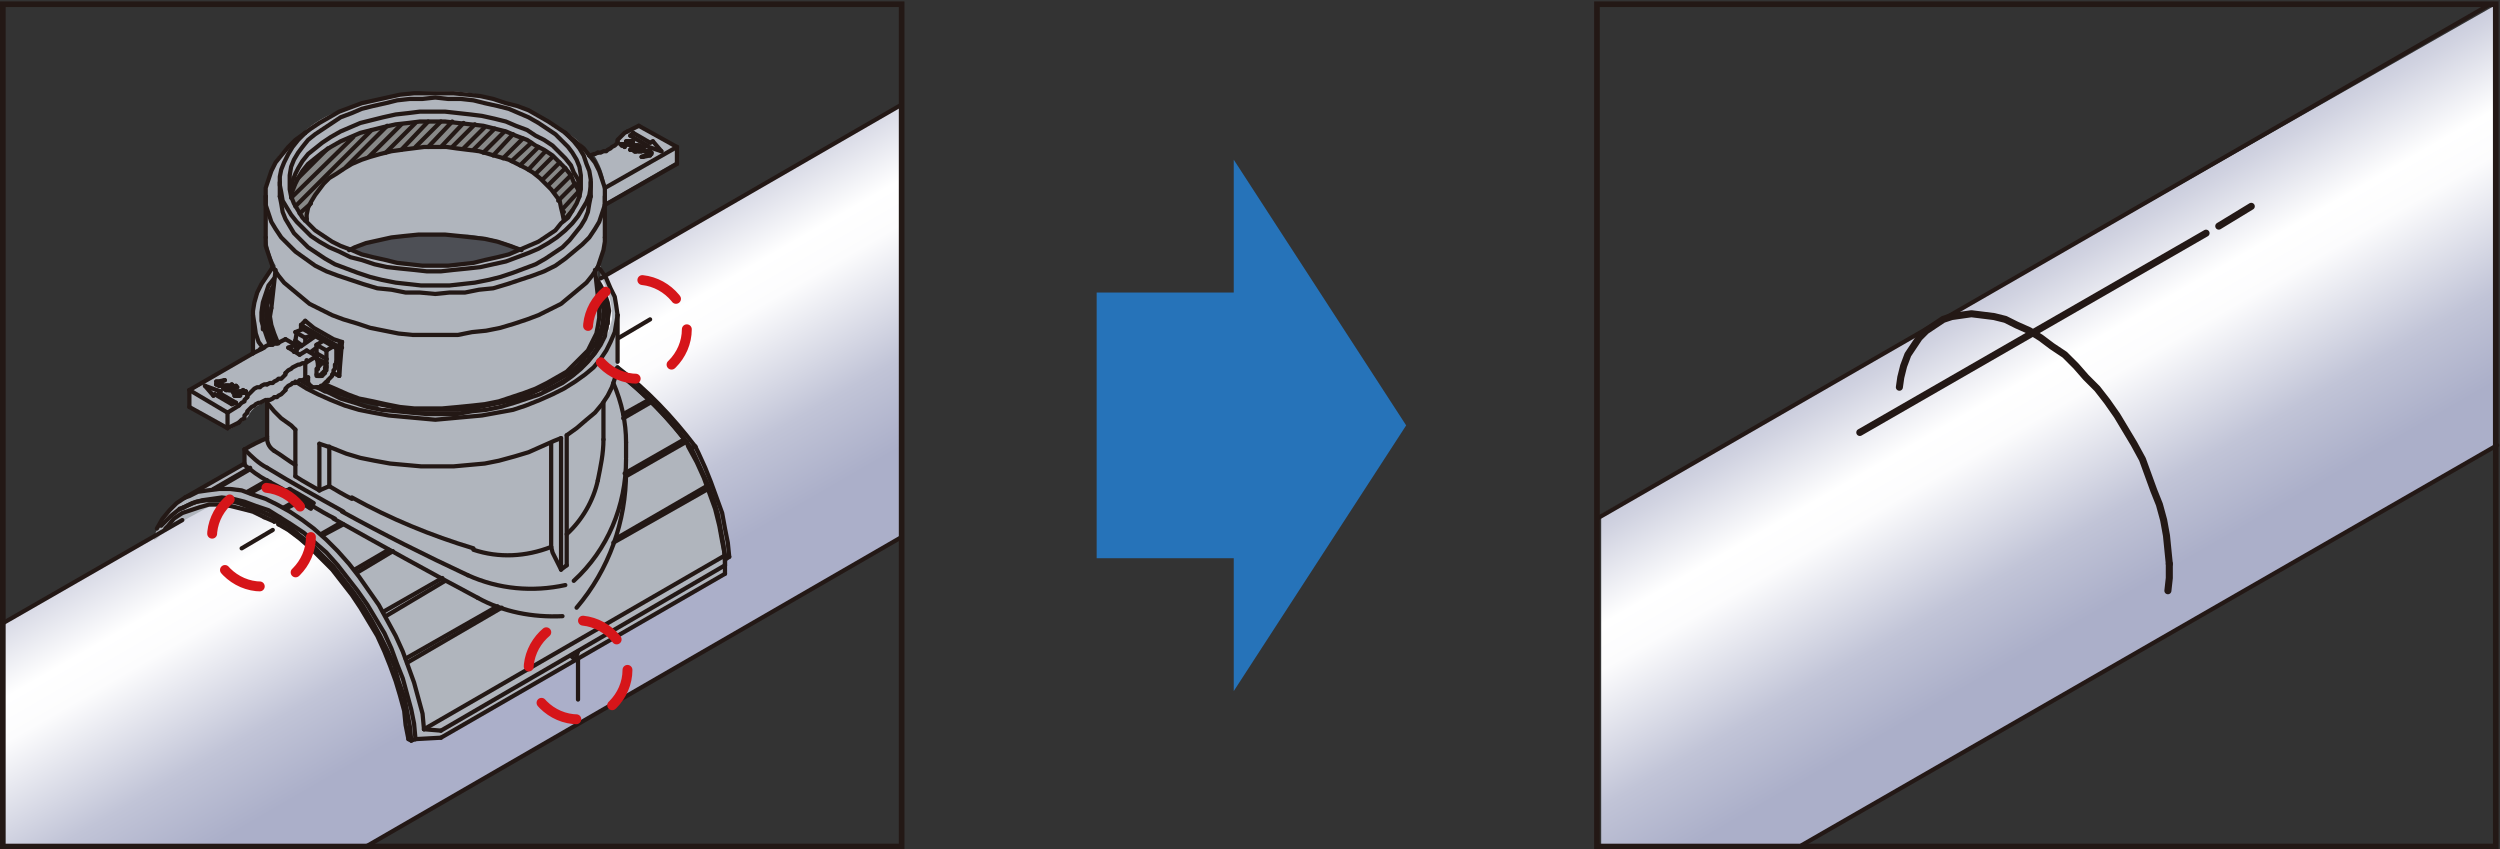 <?xml version="1.0" encoding="UTF-8"?>
<svg xmlns="http://www.w3.org/2000/svg" version="1.1" xmlns:xlink="http://www.w3.org/1999/xlink" viewBox="0 0 176.9 60.1">
  <rect x="0" y="0" width="176.9" height="60.1" fill="#333333" stroke="none"/>
  <defs>
    <style>
      .cls-1 {
        clip-path: url(#clippath-6);
      }

      .cls-2 {
        clip-path: url(#clippath-7);
      }

      .cls-3 {
        clip-path: url(#clippath-15);
      }

      .cls-4 {
        clip-path: url(#clippath-4);
      }

      .cls-5 {
        fill: #b0b5bd;
      }

      .cls-6 {
        clip-path: url(#clippath-9);
      }

      .cls-7 {
        clip-path: url(#clippath-10);
      }

      .cls-8, .cls-9 {
        stroke: #c8c8ca;
      }

      .cls-8, .cls-9, .cls-10, .cls-11, .cls-12, .cls-13, .cls-14, .cls-15, .cls-16, .cls-17, .cls-18, .cls-19 {
        fill: none;
      }

      .cls-8, .cls-9, .cls-12, .cls-13, .cls-14, .cls-15, .cls-16, .cls-17, .cls-18, .cls-19 {
        stroke-linecap: round;
        stroke-linejoin: round;
      }

      .cls-8, .cls-15 {
        stroke-width: 0px;
      }

      .cls-20 {
        fill: url(#_名称未設定グラデーション_2);
      }

      .cls-9 {
        stroke-width: 0px;
      }

      .cls-10 {
        stroke-width: .4px;
      }

      .cls-10, .cls-12, .cls-13, .cls-14, .cls-15, .cls-16, .cls-18, .cls-19 {
        stroke: #231815;
      }

      .cls-21 {
        clip-path: url(#clippath-11);
      }

      .cls-22 {
        fill: #888988;
      }

      .cls-12 {
        stroke-width: 0px;
      }

      .cls-23 {
        clip-path: url(#clippath-1);
      }

      .cls-24 {
        fill: url(#_名称未設定グラデーション);
      }

      .cls-25 {
        clip-path: url(#clippath-5);
      }

      .cls-26 {
        clip-path: url(#clippath-8);
      }

      .cls-13 {
        stroke-width: .1px;
      }

      .cls-27 {
        fill: url(#_名称未設定グラデーション_3);
      }

      .cls-28 {
        clip-path: url(#clippath-3);
      }

      .cls-29 {
        clip-path: url(#clippath-12);
      }

      .cls-30 {
        clip-path: url(#clippath-14);
      }

      .cls-14 {
        stroke-width: .5px;
      }

      .cls-31 {
        clip-path: url(#clippath-16);
      }

      .cls-32 {
        clip-path: url(#clippath-2);
      }

      .cls-16 {
        stroke-width: 0px;
      }

      .cls-17 {
        stroke: #d61519;
        stroke-dasharray: 2.8 2.8;
        stroke-width: .7px;
      }

      .cls-33 {
        fill: #2673b9;
      }

      .cls-34 {
        clip-path: url(#clippath-13);
      }

      .cls-18 {
        stroke-width: .1px;
      }

      .cls-35 {
        clip-path: url(#clippath);
      }

      .cls-19 {
        stroke-width: .3px;
      }
    </style>
    <clipPath id="clippath">
      <polygon class="cls-11" points="113.3 36.4 113.3 59.9 127.3 59.9 176.7 31.5 176.7 .3 113.3 36.4"/>
    </clipPath>
    <linearGradient id="_名称未設定グラデーション" data-name="名称未設定グラデーション" x1="-598" y1="-555.2" x2="-597" y2="-555.2" gradientTransform="translate(-15284.7 16640) rotate(90) scale(27.8)" gradientUnits="userSpaceOnUse">
      <stop offset="0" stop-color="#abafc9"/>
      <stop offset=".2" stop-color="#d1d3e1"/>
      <stop offset=".4" stop-color="#fff"/>
      <stop offset=".5" stop-color="#fcfcfd"/>
      <stop offset=".8" stop-color="#c1c4d7"/>
      <stop offset="1" stop-color="#abafc9"/>
    </linearGradient>
    <clipPath id="clippath-1">
      <polygon class="cls-11" points=".2 44.1 .2 45.5 .2 59.9 25.9 59.9 26 59.9 63.8 38 63.8 7.4 .2 44.1"/>
    </clipPath>
    <linearGradient id="_名称未設定グラデーション_2" data-name="名称未設定グラデーション 2" x1="-598.6" y1="-554.6" x2="-597.6" y2="-554.6" gradientTransform="translate(-15158 16421.9) rotate(90) scale(27.4)" gradientUnits="userSpaceOnUse">
      <stop offset="0" stop-color="#abafc9"/>
      <stop offset=".2" stop-color="#d1d3e1"/>
      <stop offset=".4" stop-color="#fff"/>
      <stop offset=".5" stop-color="#fcfcfd"/>
      <stop offset=".8" stop-color="#c1c4d7"/>
      <stop offset="1" stop-color="#abafc9"/>
    </linearGradient>
    <clipPath id="clippath-2">
      <rect class="cls-11" x=".2" y=".3" width="63.6" height="59.6"/>
    </clipPath>
    <clipPath id="clippath-3">
      <path class="cls-11" d="M24.7,17.6c3.1,1.4,8.3,1.6,12.2,0-1.7-.8-3.7-1.1-5.7-1.1s-5,.5-6.5,1.1Z"/>
    </clipPath>
    <linearGradient id="_名称未設定グラデーション_3" data-name="名称未設定グラデーション 3" x1="-535.7" y1="-627.7" x2="-534.7" y2="-627.7" gradientTransform="translate(1418.1 -1165) rotate(-90) scale(2.2)" gradientUnits="userSpaceOnUse">
      <stop offset="0" stop-color="#4d4f55"/>
      <stop offset=".4" stop-color="#7c7f86"/>
      <stop offset=".8" stop-color="#a1a6ad"/>
      <stop offset="1" stop-color="#b0b5bd"/>
    </linearGradient>
    <clipPath id="clippath-4">
      <rect class="cls-11" x=".2" y=".3" width="63.6" height="59.6"/>
    </clipPath>
    <clipPath id="clippath-5">
      <rect class="cls-11" x=".2" y=".3" width="63.6" height="59.6"/>
    </clipPath>
    <clipPath id="clippath-6">
      <rect class="cls-11" x=".2" y=".3" width="63.6" height="59.6"/>
    </clipPath>
    <clipPath id="clippath-7">
      <rect class="cls-11" x=".2" y=".3" width="63.6" height="59.6"/>
    </clipPath>
    <clipPath id="clippath-8">
      <rect class="cls-11" x=".2" y=".3" width="63.6" height="59.6"/>
    </clipPath>
    <clipPath id="clippath-9">
      <rect class="cls-11" x=".2" y=".3" width="63.6" height="59.6"/>
    </clipPath>
    <clipPath id="clippath-10">
      <rect class="cls-11" x=".2" y=".3" width="63.6" height="59.6"/>
    </clipPath>
    <clipPath id="clippath-11">
      <rect class="cls-11" x=".2" y=".3" width="63.6" height="59.6"/>
    </clipPath>
    <clipPath id="clippath-12">
      <rect class="cls-11" x=".2" y=".3" width="63.6" height="59.6"/>
    </clipPath>
    <clipPath id="clippath-13">
      <rect class="cls-11" x=".2" y=".3" width="63.6" height="59.6"/>
    </clipPath>
    <clipPath id="clippath-14">
      <rect class="cls-11" x=".2" y=".3" width="63.6" height="59.6"/>
    </clipPath>
    <clipPath id="clippath-15">
      <rect class="cls-11" x=".2" y=".3" width="63.6" height="59.6"/>
    </clipPath>
    <clipPath id="clippath-16">
      <rect class="cls-11" x=".2" y=".3" width="63.6" height="59.6"/>
    </clipPath>
  </defs>
  <!-- Generator: Adobe Illustrator 28.7.1, SVG Export Plug-In . SVG Version: 1.2.0 Build 142)  -->
  <g>
    <g id="_レイヤー_2">
      <g id="_レイヤー_1-2">
        <rect class="cls-33" x="77.6" y="20.7" width="12.3" height="18.8"/>
        <polygon class="cls-33" points="87.3 48.9 87.3 30.1 87.3 11.3 99.5 30.1 87.3 48.9"/>
        <g class="cls-35">
          <rect class="cls-24" x="102.7" y="-11.6" width="84.7" height="83.3" transform="translate(4.4 76.5) rotate(-30)"/>
        </g>
        <line class="cls-19" x1="113" y1="36.7" x2="176.2" y2=".3"/>
        <line class="cls-14" x1="131.6" y1="30.6" x2="156.1" y2="16.5"/>
        <line class="cls-19" x1="127.5" y1="59.8" x2="176.7" y2="31.5"/>
        <polyline class="cls-14" points="153.5 39.9 153.4 38.9 153.3 37.9 153.1 36.8 152.8 35.7 152.4 34.7 152 33.6 151.6 32.5 151 31.4 150.4 30.4 149.8 29.4 149.1 28.4 148.4 27.5 147.6 26.7 146.9 25.9 146.1 25.1 145.2 24.5 144.4 23.9 143.6 23.4 142.7 23 141.9 22.6 141.1 22.4 140.3 22.3 139.5 22.2 138.8 22.3 138.1 22.4 137.5 22.6 136.9 23 136.3 23.4 135.8 23.9 135.4 24.5 135 25.1 134.7 25.9 134.5 26.7 134.4 27.4"/>
        <polyline class="cls-14" points="153.4 41.8 153.5 40.9 153.5 39.9"/>
        <line class="cls-14" x1="157" y1="16" x2="159.3" y2="14.6"/>
        <rect class="cls-10" x="113" y=".3" width="63.6" height="59.6"/>
        <polyline class="cls-15" points="40.2 47.3 40.3 46.4 40.3 45.8"/>
        <line class="cls-8" x1="18.4" y1="27.3" x2="18.5" y2="27.4"/>
        <polyline class="cls-16" points="21.5 23.8 21.5 23.9 21.5 23.9"/>
        <line class="cls-18" x1="18.5" y1="27.3" x2="18.4" y2="27.3"/>
        <polyline class="cls-13" points="20.8 25.8 20.9 25.9 20.9 25.9"/>
        <line class="cls-9" x1="43.2" y1="24.9" x2="43.3" y2="24.6"/>
        <line class="cls-12" x1="30.8" y1="51.1" x2="30.7" y2="50.6"/>
        <line class="cls-12" x1="50.9" y1="39.5" x2="50.8" y2="39"/>
        <g class="cls-23">
          <rect class="cls-20" x="-8.6" y="-5" width="81.4" height="77.3" transform="translate(-12.5 20.5) rotate(-30)"/>
        </g>
        <g class="cls-32">
          <g>
            <path class="cls-5" d="M18.8,13.8c0-2.8,2.3-4,2.3-4,1.8-2.5,9-4.1,13.2-3,4.2,1.2,5.2,2.3,5.8,2.6,1.4.7,3.2,3.4,2.7,4.9v2.6c0,.7-.5,1.8-.5,1.8v.2c-.1,0,0,.7,0,.7.5.7,1.1,2.2.8,3.1-.6,2.2-2.1,5.3-10.8,6.3-7.1.2-9.7-1.8-9.7-1.8-5.3-2.8-3.8-7-3.1-7.7v-.7c-.8-1.4-.6-2.8-.6-2.8v-2.3h0Z"/>
            <path class="cls-22" d="M20.6,13.9c0-2.8,4.9-4.5,4.9-4.5,5.7-2,11.1.2,11.7.5,1.4.7,4.2,2.8,3.6,4.3l-.8,1.3s-.8-5.1-9.8-5.1c-8.8.8-8.7,5.4-8.7,5.4l-1-1.8Z"/>
            <path class="cls-5" d="M41.8,11c.6-.2,1.2-.3,1.5-.6.3-.3.6-.8,1.2-1.2l.7-.4,2.7,1.5v1.1l-5,2.9c.1-2.2-1-3.5-1-3.5"/>
            <path class="cls-5" d="M42.3,18.9c1.5,1.8,1.4,3.4,1.4,3.4v3.7s4.1,3.3,5.5,5.6c1.8,3,2.3,6.8,2.4,7.8l-.3.2v1l-20.1,11.6h-1.8c0,0-.3.2-.3.2h-.3c-1.2-10.6-9.1-15.2-9.1-15.2v-.2s-.3,0-.3,0l-.7-.4h-.2c0,.1-2.5-1.2-3.8-.7l-3.1,1.7s-1.2,1.4-.5-.1c.8-1.5,1.4-1.9,2.1-2.3l4.2-2.4v-1l1.6-.8v-2.6c-.7.2-1.2.5-1.4,1-.2.4-1.4,1-1.4,1l-2.7-1.5v-1.2s4.5-2.7,4.5-2.7v-2.7c0-1.5.9-2.8,1.4-3.4l.2.2v.7c-1.1,1.2-1.2,3.3-.3,4.5h.5c0,0,.6-.4.6-.4l.7.4v-.8c0,0,.5-.2.5-.2v-.3c0,0,.3-.3.3-.3l.6.5,1,.6,1,.4-.2,2.4-.4-.2s-.6.9-1,1c3,2.2,10.1,2.5,14.1,1,4.6-1.7,5.7-3.4,6.3-5.8.1-1.7-.8-3-.8-3v-.6c0,0,0-.2,0-.2h0Z"/>
          </g>
        </g>
        <g class="cls-28">
          <rect class="cls-27" x="24.7" y="16.6" width="12.2" height="2.6"/>
        </g>
        <line class="cls-19" x1="40.4" y1="46.4" x2="40.9" y2="46.1"/>
        <line class="cls-19" x1="40.9" y1="46.1" x2="40.7" y2="46.7"/>
        <line class="cls-19" x1="40.7" y1="46.7" x2="40.4" y2="46.4"/>
        <g class="cls-4">
          <g>
            <line class="cls-19" x1="25.9" y1="59.9" x2="63.8" y2="38"/>
            <line class="cls-19" x1="42.5" y1="19.7" x2="63.8" y2="7.4"/>
          </g>
        </g>
        <line class="cls-19" x1=".2" y1="44.1" x2="12.9" y2="36.8"/>
        <polyline class="cls-19" points="19.3 18.9 18.9 19.5 18.5 20.1 18.2 20.7 18 21.4 17.9 22 17.9 22.3"/>
        <line class="cls-19" x1="17.9" y1="25" x2="17.9" y2="22.3"/>
        <line class="cls-19" x1="43.7" y1="25.6" x2="43.7" y2="22.3"/>
        <polyline class="cls-19" points="19.4 19.7 19 20.2 18.8 20.8 18.6 21.4 18.5 22.1 18.5 22.7 18.7 23.3 18.9 23.9 19.1 24.4"/>
        <polyline class="cls-19" points="38.5 27.7 39.3 27.3 40 26.9 40.7 26.4 41.2 25.9 41.7 25.4 41.7 25.3"/>
        <line class="cls-19" x1="41.9" y1="25.2" x2="41.7" y2="25.3"/>
        <polyline class="cls-19" points="28.9 52.3 28.7 51.3 28.6 50.3 28.3 49.2 28 48.2 27.6 47.1 27.2 46.1 26.7 45 26.1 44 25.5 43 24.9 42.1 24.2 41.2 23.5 40.3 22.7 39.5 22 38.8 21.2 38.1 20.4 37.5 19.7 37.1"/>
        <polyline class="cls-19" points="30 51.6 29.9 50.5 29.6 49.4 29.3 48.3 28.9 47.2 28.5 46.1 28 45 27.4 43.9 26.8 42.8 26.1 41.8 25.4 40.8 24.7 39.9 23.9 39 23.1 38.2 22.2 37.4 21.4 36.8 20.5 36.2 19.6 35.7 18.8 35.3 17.9 35 17.1 34.7 16.3 34.6 15.5 34.6 14.7 34.7 14 34.8 13.4 35.1 13.1 35.2"/>
        <line class="cls-19" x1="28.9" y1="52.3" x2="29.1" y2="52.4"/>
        <line class="cls-19" x1="13.1" y1="35.2" x2="17.3" y2="32.8"/>
        <polyline class="cls-19" points="29.1 52.4 29 51.4 28.8 50.3 28.6 49.3 28.2 48.2 27.9 47.1 27.4 46 26.9 45 26.3 43.9 25.7 42.9 25 41.9 24.3 41 23.6 40.1 22.8 39.3 22 38.5 21.2 37.9 20.4 37.2 19.7 36.8"/>
        <polyline class="cls-19" points="29.4 52.3 29.3 51.2 29.1 50.2 28.8 49.1 28.5 48 28.1 47 27.7 45.9 27.2 44.8 26.6 43.8 26 42.8 25.3 41.8 24.6 40.9 23.9 40 23.1 39.1 22.3 38.4 21.5 37.7 20.6 37.1 19.8 36.6 19 36.1 18.1 35.8 17.3 35.5 16.5 35.3 15.7 35.2 15 35.3 14.3 35.4 13.6 35.6 13 35.9 13 35.9"/>
        <line class="cls-19" x1="13" y1="35.9" x2="12.7" y2="36"/>
        <line class="cls-19" x1="29.1" y1="52.4" x2="29.4" y2="52.3"/>
        <polyline class="cls-19" points="51.6 39.4 51.5 38.4 51.3 37.4 51.1 36.3 50.7 35.2 50.3 34.1 49.9 33.1 49.4 32 49.2 31.6"/>
        <polyline class="cls-19" points="51.3 39.3 51.1 38.3 50.9 37.2 50.6 36 50.2 34.9 49.8 33.8 49.3 32.7 48.7 31.6 48.6 31.3"/>
        <line class="cls-19" x1="51.3" y1="39.6" x2="51.6" y2="39.4"/>
        <polyline class="cls-19" points="51.3 39.6 51.2 38.6 51 37.5 50.8 36.4 50.5 35.4 50.1 34.3 49.6 33.2 49.1 32.1 48.9 31.7"/>
        <line class="cls-19" x1="51.3" y1="39.6" x2="51.3" y2="40.6"/>
        <line class="cls-19" x1="29.4" y1="52.3" x2="31.2" y2="52.2"/>
        <polyline class="cls-19" points="19.7 36.8 19.7 36.8 19.7 36.8 19.8 36.8 19.8 36.8 19.8 36.8 19.8 36.8 19.8 36.7 19.8 36.7 19.8 36.7 19.8 36.7 19.8 36.7 19.8 36.7 19.8 36.7 19.8 36.7 19.8 36.7 19.8 36.6 19.7 36.6 19.7 36.6 19.7 36.6 19.7 36.6 19.7 36.6 19.7 36.6 19.6 36.6 19.6 36.6 19.6 36.6 19.6 36.6 19.6 36.6 19.5 36.6 19.5 36.6 19.5 36.6 19.5 36.6 19.5 36.6 19.4 36.6 19.4 36.6 19.4 36.6 19.4 36.6 19.4 36.6"/>
        <polyline class="cls-19" points="19.7 36.9 19.7 36.9 19.7 36.9 19.7 36.9 19.7 36.9 19.6 36.9 19.6 36.9 19.6 36.9 19.6 36.9 19.5 36.9 19.5 36.9 19.5 36.9 19.5 36.9 19.5 36.9 19.4 36.9 19.4 36.9 19.4 36.9 19.4 36.9 19.4 36.9"/>
        <line class="cls-19" x1="19.4" y1="36.6" x2="19.4" y2="36.9"/>
        <line class="cls-19" x1="19.7" y1="36.8" x2="19.7" y2="36.9"/>
        <line class="cls-19" x1="19.4" y1="36.9" x2="18.7" y2="36.6"/>
        <polyline class="cls-19" points="19.4 36.6 18.5 36.2 17.7 35.9 16.9 35.6 16.1 35.4 15.3 35.4 14.6 35.4 13.9 35.5 13.2 35.8 12.6 36.1 12.1 36.5 11.6 37 11.4 37.2"/>
        <line class="cls-19" x1="18.9" y1="28.5" x2="18.9" y2="30.9"/>
        <line class="cls-19" x1="42.7" y1="28.5" x2="42.7" y2="31.1"/>
        <g class="cls-25">
          <g>
            <path class="cls-19" d="M17.3,31.8c.5.5,1,1,1.6,1.3"/>
            <path class="cls-19" d="M18.9,33.1c1.8,1.1,3.6,2.1,5.4,3.1"/>
            <path class="cls-19" d="M24.2,36.2c2.9,1.6,5.9,3.1,8.9,4.5"/>
            <path class="cls-19" d="M33.1,40.7c2.2,1,4.6,1.2,6.9.7"/>
            <path class="cls-19" d="M40.6,41.1c2.4-2.2,3.7-5.3,3.7-8.6"/>
          </g>
        </g>
        <line class="cls-19" x1="17.3" y1="32.8" x2="17.3" y2="31.8"/>
        <g class="cls-1">
          <g>
            <path class="cls-19" d="M17.3,32.9c.5.4,1,.8,1.6,1.1"/>
            <path class="cls-19" d="M18.9,34c.5.3,1,.5,1.4.8"/>
            <path class="cls-19" d="M23.6,36.7c3.4,1.9,6.8,3.8,10.2,5.6"/>
            <path class="cls-19" d="M33.8,42.3c1.8,1,3.9,1.4,6,1.3"/>
            <path class="cls-19" d="M40.8,43c2.3-2.7,3.5-6.1,3.5-9.6"/>
            <path class="cls-19" d="M18.9,31c-.5.2-1.1.5-1.6.8"/>
            <path class="cls-19" d="M23.3,34.4c.5.3,1,.6,1.6.9"/>
            <path class="cls-19" d="M24.9,35.2c2.7,1.5,5.6,2.7,8.6,3.6"/>
            <path class="cls-19" d="M33.5,38.9c1.8.6,3.7.5,5.5-.2"/>
            <path class="cls-19" d="M40.1,37.8c1.1-1,1.9-2.4,2.2-3.8"/>
            <path class="cls-19" d="M42.3,34c.2-1,.4-1.9.4-2.9"/>
            <path class="cls-19" d="M18.9,30.9h0"/>
            <path class="cls-19" d="M19.4,31.9c.5.3,1,.7,1.5,1"/>
          </g>
        </g>
        <line class="cls-19" x1="44.3" y1="32.4" x2="44.3" y2="31.3"/>
        <g class="cls-2">
          <path class="cls-19" d="M44.3,31.3c0-1.4-.3-2.8-.9-4.2"/>
        </g>
        <line class="cls-19" x1="39.7" y1="31" x2="39.7" y2="40.3"/>
        <line class="cls-19" x1="40.1" y1="30.8" x2="40.1" y2="40"/>
        <line class="cls-19" x1="39.7" y1="40.3" x2="40.1" y2="40"/>
        <polyline class="cls-19" points="39.7 40.3 39.1 39.1 39 38.7"/>
        <line class="cls-19" x1="39" y1="31.4" x2="39" y2="38.7"/>
        <polyline class="cls-19" points="40.1 30.8 40.8 30.3 41.5 29.7 42.1 29.2 42.6 28.6 43 28 43.3 27.4 43.5 26.8 43.6 26.1 43.7 26"/>
        <line class="cls-19" x1="20.9" y1="30.4" x2="20.9" y2="33.7"/>
        <line class="cls-19" x1="22.6" y1="31.4" x2="22.6" y2="34.7"/>
        <g class="cls-26">
          <path class="cls-19" d="M20.9,33.7c.6.4,1.2.7,1.7,1"/>
        </g>
        <line class="cls-19" x1="22.6" y1="34.7" x2="23.3" y2="34.4"/>
        <line class="cls-19" x1="23.3" y1="34.4" x2="23.3" y2="31.6"/>
        <polyline class="cls-19" points="22.6 31.4 23.5 31.7 24.5 32.1 25.5 32.4 26.5 32.6 27.6 32.8 28.7 32.9 29.8 33 30.9 33 32.1 33 33.2 32.9 34.3 32.8 35.3 32.6 36.4 32.3 37.4 32 38.3 31.6 39.2 31.2 39.7 31"/>
        <line class="cls-19" x1="20.3" y1="34.7" x2="20.3" y2="35"/>
        <line class="cls-19" x1="21.9" y1="35.7" x2="21.9" y2="35.9"/>
        <g class="cls-6">
          <g>
            <path class="cls-19" d="M20.3,35c.5.3,1.1.6,1.7,1"/>
            <path class="cls-19" d="M20.3,34.7c.5.3,1.1.6,1.7,1"/>
          </g>
        </g>
        <line class="cls-19" x1="21.9" y1="35.9" x2="22.1" y2="35.8"/>
        <line class="cls-19" x1="22.1" y1="35.8" x2="22.1" y2="35.6"/>
        <line class="cls-19" x1="21.9" y1="35.7" x2="22.1" y2="35.6"/>
        <g class="cls-7">
          <path class="cls-19" d="M20.5,34.6c.5.3,1.1.6,1.7,1"/>
        </g>
        <line class="cls-19" x1="20.3" y1="34.7" x2="20.5" y2="34.6"/>
        <g class="cls-21">
          <g>
            <path class="cls-19" d="M22.1,35.8c.5.3,1,.6,1.6.9"/>
            <path class="cls-19" d="M49.2,31.6c-1.6-2.1-3.4-4-5.5-5.6"/>
          </g>
        </g>
        <line class="cls-19" x1="48.9" y1="31.7" x2="49.2" y2="31.6"/>
        <g class="cls-29">
          <g>
            <path class="cls-19" d="M48.6,31.3c-1.4-1.9-3.1-3.5-4.9-5"/>
            <path class="cls-19" d="M48.9,31.7c-1.5-2-3.3-3.9-5.3-5.4"/>
          </g>
        </g>
        <line class="cls-19" x1="20.2" y1="36" x2="21.2" y2="35.5"/>
        <line class="cls-19" x1="20.1" y1="35.9" x2="21" y2="35.4"/>
        <line class="cls-19" x1="22.7" y1="37.8" x2="24.1" y2="37"/>
        <line class="cls-19" x1="22.8" y1="37.9" x2="24.3" y2="37.1"/>
        <line class="cls-19" x1="25.1" y1="40.3" x2="27.5" y2="38.9"/>
        <line class="cls-19" x1="25.3" y1="40.5" x2="27.8" y2="39"/>
        <line class="cls-19" x1="27.1" y1="43.3" x2="31.3" y2="40.9"/>
        <line class="cls-19" x1="27.3" y1="43.6" x2="31.5" y2="41.1"/>
        <line class="cls-19" x1="28.7" y1="46.6" x2="35.2" y2="42.9"/>
        <line class="cls-19" x1="28.8" y1="46.9" x2="35.5" y2="43"/>
        <line class="cls-19" x1="17.7" y1="34.9" x2="19.1" y2="34.1"/>
        <line class="cls-19" x1="17.5" y1="34.8" x2="18.9" y2="34"/>
        <line class="cls-19" x1="15.3" y1="34.6" x2="17.7" y2="33.2"/>
        <line class="cls-19" x1="15.1" y1="34.6" x2="17.7" y2="33.1"/>
        <line class="cls-19" x1="43.6" y1="38.1" x2="50" y2="34.4"/>
        <line class="cls-19" x1="43.4" y1="38.4" x2="50.1" y2="34.6"/>
        <line class="cls-19" x1="44.2" y1="33.5" x2="48.4" y2="31.1"/>
        <line class="cls-19" x1="44.3" y1="33.7" x2="48.5" y2="31.3"/>
        <line class="cls-19" x1="44.1" y1="29.6" x2="46" y2="28.5"/>
        <line class="cls-19" x1="44.1" y1="29.3" x2="45.9" y2="28.3"/>
        <polyline class="cls-19" points="40 9.4 39.4 9 38.8 8.6 38.1 8.2 37.4 7.8 36.6 7.5 35.8 7.3 34.9 7 34 6.8 33.1 6.7 32.1 6.6 31.2 6.6 30.2 6.6 29.3 6.6 28.3 6.7 27.4 6.9 26.5 7.1 25.6 7.3 24.8 7.6 24 7.9 23.3 8.3 22.6 8.7 22 9.1 21.6 9.4"/>
        <polyline class="cls-19" points="19.8 13.9 19.9 14.4 20 15 20.2 15.5 20.5 16 20.8 16.5 21.3 17 21.8 17.5 22.4 17.9 23 18.3 23.7 18.7 24.5 19 25.3 19.3 26.2 19.6 27 19.8 28 20 28.9 20.1 29.8 20.2 30.8 20.2 31.8 20.2 32.7 20.1 33.6 20 34.6 19.8 35.4 19.6 36.3 19.3 37.1 19 37.9 18.7 38.6 18.3 39.2 17.9 39.8 17.5 40.3 17 40.7 16.5 41.1 16 41.4 15.5 41.6 15 41.7 14.4 41.8 13.9"/>
        <line class="cls-19" x1="41.8" y1="13.9" x2="41.8" y2="12.9"/>
        <line class="cls-19" x1="19.8" y1="12.9" x2="19.8" y2="13.9"/>
        <polyline class="cls-19" points="41.1 12.9 41.1 12.4 41 11.8 40.8 11.3 40.5 10.8 40.2 10.4 39.7 9.9 39.3 9.5 38.7 9.1 38.1 8.7 37.4 8.3 36.7 8 36 7.7 35.2 7.5 34.3 7.3 33.5 7.1 32.6 7 31.7 7 30.8 6.9 29.9 7 29 7 28.1 7.1 27.3 7.3 26.4 7.5 25.6 7.7 24.9 8 24.1 8.3 23.5 8.7 22.9 9.1 22.3 9.5 21.8 9.9 21.4 10.4 21.1 10.8 20.8 11.3 20.6 11.8 20.5 12.4 20.5 12.9 20.5 13.4 20.6 13.9 20.8 14.4 21.1 14.9 21.4 15.4 21.8 15.8 22.3 16.3 22.9 16.7 23.5 17.1 24.1 17.4 24.9 17.7 25.6 18 26.4 18.2 27.3 18.4 28.1 18.6 29 18.7 29.9 18.8 30.8 18.8 31.7 18.8 32.6 18.7 33.5 18.6 34.3 18.4 35.2 18.2 36 18 36.7 17.7 37.4 17.4 38.1 17.1 38.7 16.7 39.3 16.3 39.7 15.8 40.2 15.4 40.5 14.9 40.8 14.4 41 13.9 41.1 13.4 41.1 12.9"/>
        <polyline class="cls-19" points="21.6 9.4 20.9 9.9 20.4 10.4 19.9 11 19.5 11.5 19.2 12.1 19 12.7 18.8 13.3 18.8 13.9 18.8 13.9"/>
        <polyline class="cls-19" points="18.8 16.8 18.8 17.4 19 18 19.2 18.6 19.3 18.9"/>
        <line class="cls-19" x1="42.8" y1="13.9" x2="42.8" y2="14.5"/>
        <line class="cls-19" x1="18.8" y1="16.8" x2="18.8" y2="13.9"/>
        <polyline class="cls-19" points="19.2 21.8 19.1 22.4 19.2 23 19.4 23.6 19.6 24.1 19.7 24.3"/>
        <line class="cls-19" x1="42.1" y1="19.1" x2="42.4" y2="21.8"/>
        <line class="cls-19" x1="19.5" y1="19.1" x2="19.2" y2="21.8"/>
        <polyline class="cls-19" points="19.3 20.4 19.1 21 18.9 21.6 18.9 22.2 18.9 22.8 19.1 23.4 19.3 24 19.5 24.3"/>
        <polyline class="cls-19" points="18.9 22.7 18.9 23.3 19.1 23.9 19.3 24.4"/>
        <line class="cls-19" x1="42.7" y1="22.7" x2="42.7" y2="22.2"/>
        <line class="cls-19" x1="18.9" y1="22.2" x2="18.9" y2="22.7"/>
        <polyline class="cls-19" points="19.3 20.3 19 20.9 18.8 21.5 18.6 22.1 18.6 22.7 18.6 23.3"/>
        <line class="cls-19" x1="18.6" y1="22.9" x2="18.6" y2="22.7"/>
        <line class="cls-19" x1="43" y1="22.9" x2="43" y2="22.7"/>
        <polyline class="cls-19" points="41 13.7 41 13.2 40.9 12.7 40.6 12.2 40.4 11.7 40 11.2 39.6 10.8 39.1 10.3 38.5 9.9 37.9 9.6 37.3 9.2 36.5 8.9 35.8 8.6 35 8.4 34.1 8.2 33.3 8.1 32.4 8 31.5 7.9 30.6 7.9 29.7 7.9 28.9 8 28 8.1 27.1 8.3 26.3 8.5 25.5 8.7 24.8 9 24.1 9.3 23.4 9.7 22.8 10.1 22.3 10.5 21.8 10.9 21.4 11.4 21.1 11.9 20.9 12.3 20.7 12.8 20.6 13.4 20.6 13.7"/>
        <polyline class="cls-19" points="41 13.9 40.9 13.4 40.6 12.9 40.4 12.4 40 11.9 39.6 11.5 39.1 11 38.5 10.6 37.9 10.3 37.3 9.9 36.5 9.6 35.8 9.3 35 9.1 34.2 8.9 33.3 8.8 32.4 8.7 31.5 8.6 30.6 8.6 29.7 8.6 28.9 8.7 28 8.8 27.1 9 26.3 9.2 25.5 9.4 24.8 9.7 24.1 10 23.4 10.4 22.8 10.8 22.3 11.2 21.8 11.6 21.4 12.1 21.1 12.6 20.9 13 20.7 13.5 20.6 13.9"/>
        <polyline class="cls-19" points="36.9 17.7 36.1 17.4 35.2 17.1 34.3 16.9 33.4 16.8 32.5 16.7 31.5 16.6 30.5 16.6 29.6 16.6 28.6 16.7 27.7 16.8 26.8 17 25.9 17.2 25.1 17.5 24.7 17.7"/>
        <line class="cls-19" x1="24" y1="24.7" x2="24" y2="26.6"/>
        <line class="cls-19" x1="22.4" y1="24.6" x2="22" y2="24.9"/>
        <polyline class="cls-19" points="21.3 24.5 21.2 24.5 21.1 24.6 21.1 24.6 21 24.7 20.9 24.8 20.9 24.8 20.8 24.9"/>
        <line class="cls-19" x1="22.3" y1="23.8" x2="21.3" y2="24.5"/>
        <line class="cls-19" x1="24.2" y1="24.6" x2="24" y2="24.7"/>
        <line class="cls-19" x1="21.3" y1="23.2" x2="23.9" y2="24.7"/>
        <line class="cls-19" x1="23.9" y1="24.7" x2="24" y2="24.7"/>
        <line class="cls-19" x1="23.9" y1="24.5" x2="23.9" y2="24.7"/>
        <line class="cls-19" x1="21.3" y1="23" x2="23.9" y2="24.5"/>
        <line class="cls-19" x1="23.9" y1="24.5" x2="24.2" y2="24.2"/>
        <polyline class="cls-19" points="21.6 22.7 22.2 23.2 22.9 23.6 23.6 24 24.2 24.2"/>
        <line class="cls-19" x1="24.2" y1="24.2" x2="24" y2="26.6"/>
        <line class="cls-19" x1="21.3" y1="23" x2="21.3" y2="23.2"/>
        <line class="cls-19" x1="21.3" y1="23" x2="21.6" y2="22.7"/>
        <line class="cls-19" x1="23" y1="25.7" x2="22.4" y2="25.4"/>
        <g class="cls-34">
          <path class="cls-19" d="M21.7,25.5s0,0,0,0c0,0,0,0,0,0s0,0,0,0c0,0,0,0,0,0Z"/>
        </g>
        <line class="cls-19" x1="23.6" y1="26.4" x2="24" y2="26.6"/>
        <polyline class="cls-19" points="23 27.2 23.7 27.5 24.6 27.9 25.4 28.2 26.4 28.4 27.3 28.6 28.3 28.8 29.3 28.9 30.3 28.9 31.3 28.9 32.4 28.8 33.4 28.7 34.3 28.6 35.3 28.4 36.2 28.1 37.1 27.8 37.9 27.5 38.7 27.1 39.4 26.7 40.1 26.3 40.6 25.8 41.1 25.3 41.6 24.8 41.9 24.2 42.2 23.6 42.3 23.1 42.4 22.5 42.4 21.9 42.4 21.8"/>
        <polyline class="cls-19" points="22.8 27.3 23.6 27.7 24.5 28 25.4 28.3 26.3 28.5 27.3 28.7 28.3 28.9 29.3 29 30.3 29 31.4 29 32.4 29 33.4 28.9 34.4 28.7 35.4 28.5 36.3 28.3 37.2 28 38.1 27.6 38.9 27.2 39.6 26.8 40.3 26.4 40.9 25.9 41.4 25.3 41.8 24.8 42.2 24.2 42.4 23.7 42.6 23.1 42.7 22.5 42.7 21.9 42.6 21.3 42.4 20.7 42.3 20.4"/>
        <polyline class="cls-19" points="22.4 26.5 22.4 26.5 22.4 26.5 22.5 26.6 22.5 26.6 22.5 26.6 22.5 26.6 22.6 26.6 22.6 26.6 22.6 26.6 22.7 26.6 22.7 26.5 22.7 26.5 22.7 26.5 22.8 26.5 22.8 26.5 22.8 26.4 22.9 26.4 22.9 26.4 22.9 26.3 22.9 26.3 23 26.3 23 26.2 23 26.2 23 26.1 23 26.1 23 26.1 23 26 23.1 26 23.1 26 23.1 25.9 23.1 25.9 23.1 25.9 23 25.8 23 25.8 23 25.8 23 25.8 23 25.7 23 25.7 23 25.7 22.9 25.7 22.9 25.7 22.9 25.7 22.9 25.7 22.8 25.7 22.8 25.7 22.8 25.7 22.7 25.7 22.7 25.7 22.7 25.8 22.6 25.8 22.6 25.8 22.6 25.8 22.6 25.9 22.5 25.9 22.5 25.9 22.5 26 22.5 26 22.5 26"/>
        <line class="cls-19" x1="20.9" y1="24.5" x2="21.1" y2="24.6"/>
        <polyline class="cls-19" points="42.9 23.3 43 22.7 42.9 22 42.8 21.4 42.6 20.9 42.3 20.3"/>
        <polyline class="cls-19" points="41.8 25.3 42.2 24.7 42.4 24.1 42.6 23.5 42.7 23 42.7 22.7"/>
        <polyline class="cls-19" points="42.3 18.9 42.5 18.3 42.7 17.7 42.8 17.1 42.8 16.8"/>
        <line class="cls-19" x1="42.8" y1="14.5" x2="42.8" y2="16.8"/>
        <polyline class="cls-19" points="41.7 11 41.3 10.5 40.7 10 40.1 9.5 40 9.4"/>
        <polyline class="cls-19" points="21.6 9.4 21.1 9.9 20.7 10.4 20.4 10.9 20.1 11.5 19.9 12 19.8 12.5 19.8 13.1 19.9 13.6 20 14.2 20.3 14.7 20.6 15.2 21 15.7 21.5 16.2 22 16.7 22.6 17.1 23.3 17.5 24 17.8 24.8 18.2 25.6 18.4 26.5 18.7 27.4 18.9 28.3 19 29.3 19.1 30.2 19.2 31.2 19.2 32.1 19.1 33.1 19 34 18.9 34.9 18.7 35.8 18.5 36.6 18.2 37.4 17.9 38.1 17.6 38.8 17.2 39.4 16.8 40 16.3 40.5 15.8 40.9 15.3 41.2 14.8 41.5 14.3 41.7 13.8 41.8 13.2 41.8 12.7 41.7 12.1 41.5 11.6 41.3 11 41 10.5 40.6 10 40.1 9.5 40 9.4"/>
        <polyline class="cls-19" points="18.8 13.9 18.8 14.5 19 15.1 19.2 15.7 19.5 16.2 19.9 16.8 20.4 17.3 20.9 17.8 21.6 18.3 22.3 18.8 23.1 19.2 23.9 19.5 24.8 19.8 25.7 20.1 26.7 20.4 27.7 20.5 28.7 20.7 29.7 20.7 30.8 20.8 31.8 20.7 32.9 20.7 33.9 20.5 34.9 20.4 35.9 20.1 36.8 19.8 37.7 19.5 38.5 19.2 39.3 18.8 40 18.3 40.6 17.8 41.2 17.3 41.7 16.8 42.1 16.2 42.4 15.7 42.6 15.1 42.8 14.5 42.8 13.9 42.8 13.3 42.6 12.7 42.4 12.1 42.1 11.5 41.7 11"/>
        <polyline class="cls-19" points="19.3 18.9 19.7 19.5 20.1 20 20.7 20.5 21.3 21 21.9 21.5 22.7 21.9 23.5 22.3 24.3 22.6 25.3 22.9 26.2 23.2 27.2 23.4 28.2 23.6 29.2 23.7 30.3 23.7 31.3 23.7 32.4 23.7 33.4 23.5 34.4 23.4 35.4 23.2 36.4 22.9 37.3 22.6 38.1 22.3 38.9 21.9 39.7 21.5 40.3 21 40.9 20.5 41.5 20 41.9 19.5 42.3 18.9"/>
        <line class="cls-19" x1="22.5" y1="27.4" x2="23" y2="27.7"/>
        <line class="cls-19" x1="13.4" y1="27.6" x2="13.4" y2="28.8"/>
        <line class="cls-19" x1="13.4" y1="27.6" x2="16.1" y2="29.2"/>
        <line class="cls-19" x1="16.1" y1="29.2" x2="16.1" y2="30.3"/>
        <line class="cls-19" x1="16.9" y1="28.7" x2="16.1" y2="29.2"/>
        <line class="cls-19" x1="18.5" y1="24.7" x2="17.9" y2="25"/>
        <polyline class="cls-19" points="19.6 24.3 19.4 24.3 19.2 24.4 19 24.4 18.8 24.5 18.7 24.6 18.5 24.7 18.4 24.7"/>
        <polyline class="cls-19" points="21.6 25.7 21.4 25.7 21.2 25.8 21.1 25.8 20.9 25.9 20.7 26 20.6 26.1 20.4 26.2 20.3 26.3 20.2 26.4 20.2 26.4"/>
        <line class="cls-19" x1="22.4" y1="25.2" x2="21.6" y2="25.7"/>
        <line class="cls-19" x1="21.4" y1="23.3" x2="20.9" y2="23.5"/>
        <line class="cls-19" x1="22.9" y1="24.1" x2="22.4" y2="24.4"/>
        <polyline class="cls-19" points="18.9 27.2 19.1 27.1 19.3 27.1 19.4 27 19.6 26.9 19.7 26.8 19.9 26.8 20 26.7 20.1 26.6 20.2 26.5 20.2 26.4"/>
        <polyline class="cls-19" points="18.9 27.2 18.7 27.2 18.5 27.3 18.4 27.4 18.2 27.4 18 27.5 17.9 27.6 17.8 27.7 17.7 27.8 17.6 27.9 17.5 28 17.5 28.1"/>
        <line class="cls-19" x1="13.4" y1="28.8" x2="16.1" y2="30.3"/>
        <line class="cls-19" x1="16.9" y1="29.9" x2="16.1" y2="30.3"/>
        <polyline class="cls-19" points="21.6 26.8 21.4 26.9 21.2 26.9 21.1 27 20.9 27.1 20.7 27.1 20.6 27.2 20.4 27.3 20.3 27.4 20.2 27.5 20.2 27.6"/>
        <line class="cls-19" x1="21.8" y1="26.7" x2="21.6" y2="26.8"/>
        <polyline class="cls-19" points="18.9 28.3 19.1 28.3 19.3 28.2 19.4 28.1 19.6 28.1 19.7 28 19.9 27.9 20 27.8 20.1 27.7 20.2 27.6 20.2 27.6"/>
        <line class="cls-19" x1="21.6" y1="26.8" x2="21.6" y2="25.7"/>
        <polyline class="cls-19" points="21.8 26.7 21.8 26.8 21.8 26.9 21.8 27 21.8 27.1 21.9 27.2 21.9 27.2 21.9 27.3 22 27.3 22 27.4 22.1 27.4 22.2 27.4 22.2 27.4 22.3 27.4 22.4 27.4 22.5 27.4 22.6 27.4 22.7 27.4 22.7 27.3 22.8 27.3 22.9 27.2 23 27.1 23.1 27 23.2 27 23.2 26.9 23.3 26.8 23.4 26.7 23.5 26.6 23.5 26.5 23.6 26.4 23.6 26.2 23.7 26.1 23.7 26 23.7 25.9 23.7 25.8 23.8 25.7 23.8 25.6 23.8 25.6"/>
        <polyline class="cls-19" points="22.5 26.1 22.4 26.1 22.4 26.2 22.4 26.2 22.4 26.3 22.4 26.3 22.4 26.3 22.4 26.4 22.4 26.4 22.4 26.4 22.4 26.5 22.4 26.5 22.4 26.5 22.4 26.6 22.5 26.6 22.5 26.6 22.5 26.6 22.5 26.6 22.6 26.6 22.6 26.6 22.6 26.6 22.6 26.6 22.7 26.6 22.7 26.6 22.7 26.6 22.8 26.6 22.8 26.6 22.8 26.5 22.9 26.5 22.9 26.5 22.9 26.4 22.9 26.4 23 26.4 23 26.3 23 26.3 23 26.3 23.1 26.2 23.1 26.2 23.1 26.1 23.1 26.1 23.1 26.1 23.1 26 23.1 26 23.1 25.9 23.1 25.9 23.1 25.9 23.1 25.8 23.1 25.8 23.1 25.8 23.1 25.8 23.1 25.7"/>
        <line class="cls-19" x1="22.5" y1="25.8" x2="22.5" y2="26.1"/>
        <line class="cls-19" x1="23.1" y1="25.4" x2="23.1" y2="25.7"/>
        <line class="cls-19" x1="23.6" y1="24.5" x2="23.1" y2="24.8"/>
        <line class="cls-19" x1="23.8" y1="24.6" x2="23.8" y2="25.6"/>
        <line class="cls-19" x1="21.4" y1="27" x2="22.1" y2="27.4"/>
        <line class="cls-19" x1="22.4" y1="25.2" x2="22.5" y2="25.8"/>
        <line class="cls-19" x1="22.4" y1="24.4" x2="23.1" y2="24.8"/>
        <line class="cls-19" x1="21.7" y1="24.8" x2="22.4" y2="25.2"/>
        <line class="cls-19" x1="20.4" y1="24.6" x2="21.2" y2="25.1"/>
        <line class="cls-19" x1="21.7" y1="24.8" x2="21.2" y2="25.1"/>
        <line class="cls-19" x1="20.9" y1="24.4" x2="20.4" y2="24.6"/>
        <line class="cls-19" x1="22.1" y1="23.7" x2="21.6" y2="23.9"/>
        <line class="cls-19" x1="20.9" y1="24.4" x2="21" y2="24.8"/>
        <line class="cls-19" x1="20.9" y1="23.5" x2="21.6" y2="23.9"/>
        <line class="cls-19" x1="20.2" y1="24" x2="20.9" y2="24.4"/>
        <g class="cls-30">
          <path class="cls-19" d="M21.7,25.5s0,0,0,0c0,0,0,0,0,0s0,0,0,0c0,0,0,0,0,0Z"/>
        </g>
        <line class="cls-19" x1="20.2" y1="24" x2="19.6" y2="24.3"/>
        <line class="cls-19" x1="22.4" y1="25.4" x2="23.1" y2="25.7"/>
        <line class="cls-19" x1="15.5" y1="27.8" x2="16.7" y2="28.5"/>
        <line class="cls-19" x1="15.2" y1="27.9" x2="16.4" y2="28.6"/>
        <line class="cls-19" x1="16.7" y1="28.5" x2="16.4" y2="28.6"/>
        <line class="cls-19" x1="15.6" y1="27.7" x2="15.5" y2="27.8"/>
        <line class="cls-19" x1="14.5" y1="27.3" x2="15.1" y2="28"/>
        <line class="cls-19" x1="14.5" y1="27.3" x2="15.6" y2="27.7"/>
        <line class="cls-19" x1="15.2" y1="27.9" x2="15.1" y2="28"/>
        <line class="cls-19" x1="15.7" y1="27.3" x2="15.6" y2="27.3"/>
        <line class="cls-19" x1="15.6" y1="27.3" x2="15.5" y2="27.3"/>
        <line class="cls-19" x1="15.5" y1="27.3" x2="15.5" y2="27.3"/>
        <line class="cls-19" x1="15.5" y1="27.3" x2="15.4" y2="27.2"/>
        <line class="cls-19" x1="15.4" y1="27.2" x2="15.4" y2="27.2"/>
        <line class="cls-19" x1="15.4" y1="27.2" x2="15.3" y2="27.2"/>
        <line class="cls-19" x1="15.3" y1="27.2" x2="15.3" y2="27.2"/>
        <line class="cls-19" x1="15.3" y1="27.2" x2="15.3" y2="27.2"/>
        <line class="cls-19" x1="15.3" y1="27" x2="15.3" y2="27"/>
        <line class="cls-19" x1="15.3" y1="27" x2="15.4" y2="27"/>
        <line class="cls-19" x1="15.4" y1="27" x2="15.9" y2="26.9"/>
        <line class="cls-19" x1="15.9" y1="26.9" x2="15.9" y2="26.9"/>
        <line class="cls-19" x1="15.9" y1="26.9" x2="15.4" y2="27.1"/>
        <line class="cls-19" x1="15.4" y1="27.2" x2="15.4" y2="27.2"/>
        <line class="cls-19" x1="15.4" y1="27.2" x2="15.4" y2="27.2"/>
        <line class="cls-19" x1="15.4" y1="27.2" x2="15.5" y2="27.2"/>
        <line class="cls-19" x1="15.5" y1="27.2" x2="15.5" y2="27.2"/>
        <line class="cls-19" x1="15.5" y1="27.2" x2="15.6" y2="27.2"/>
        <line class="cls-19" x1="15.6" y1="27.2" x2="15.6" y2="27.2"/>
        <line class="cls-19" x1="15.6" y1="27.2" x2="15.7" y2="27.2"/>
        <line class="cls-19" x1="15.7" y1="27.2" x2="15.7" y2="27.3"/>
        <line class="cls-19" x1="16.5" y1="27.6" x2="16.5" y2="27.6"/>
        <line class="cls-19" x1="16.5" y1="27.6" x2="16.5" y2="27.6"/>
        <line class="cls-19" x1="16.5" y1="27.6" x2="16.4" y2="27.6"/>
        <line class="cls-19" x1="16.4" y1="27.6" x2="16.4" y2="27.6"/>
        <line class="cls-19" x1="16.4" y1="27.6" x2="16.4" y2="27.6"/>
        <line class="cls-19" x1="16.4" y1="27.6" x2="16.3" y2="27.6"/>
        <line class="cls-19" x1="16.3" y1="27.6" x2="16.3" y2="27.6"/>
        <line class="cls-19" x1="16.3" y1="27.6" x2="16.3" y2="27.6"/>
        <line class="cls-19" x1="16.3" y1="27.6" x2="16.2" y2="27.6"/>
        <line class="cls-19" x1="16.2" y1="27.6" x2="16.2" y2="27.6"/>
        <line class="cls-19" x1="16.2" y1="27.6" x2="16.2" y2="27.6"/>
        <line class="cls-19" x1="16.2" y1="27.6" x2="16.1" y2="27.6"/>
        <line class="cls-19" x1="16.1" y1="27.6" x2="16" y2="27.6"/>
        <line class="cls-19" x1="16" y1="27.6" x2="16" y2="27.6"/>
        <line class="cls-19" x1="16" y1="27.6" x2="16" y2="27.6"/>
        <line class="cls-19" x1="16" y1="27.6" x2="16" y2="27.6"/>
        <line class="cls-19" x1="16.2" y1="27.6" x2="16.3" y2="27.6"/>
        <line class="cls-19" x1="16.3" y1="27.6" x2="16.3" y2="27.6"/>
        <line class="cls-19" x1="16.3" y1="27.6" x2="16.4" y2="27.6"/>
        <line class="cls-19" x1="16.4" y1="27.6" x2="16.4" y2="27.6"/>
        <line class="cls-19" x1="16.4" y1="27.6" x2="16.5" y2="27.6"/>
        <line class="cls-19" x1="16.5" y1="27.6" x2="16.5" y2="27.5"/>
        <line class="cls-19" x1="16.5" y1="27.4" x2="16.4" y2="27.4"/>
        <line class="cls-19" x1="16.4" y1="27.4" x2="16.3" y2="27.4"/>
        <line class="cls-19" x1="16.3" y1="27.4" x2="16.2" y2="27.5"/>
        <line class="cls-19" x1="16.2" y1="27.5" x2="16.1" y2="27.5"/>
        <line class="cls-19" x1="16.1" y1="27.5" x2="16.1" y2="27.5"/>
        <line class="cls-19" x1="16.1" y1="27.5" x2="16" y2="27.5"/>
        <line class="cls-19" x1="16" y1="27.5" x2="16" y2="27.5"/>
        <line class="cls-19" x1="16" y1="27.5" x2="16" y2="27.5"/>
        <line class="cls-19" x1="16" y1="27.5" x2="15.9" y2="27.5"/>
        <line class="cls-19" x1="15.9" y1="27.5" x2="15.9" y2="27.5"/>
        <line class="cls-19" x1="15.9" y1="27.5" x2="15.8" y2="27.5"/>
        <line class="cls-19" x1="15.8" y1="27.5" x2="15.8" y2="27.5"/>
        <line class="cls-19" x1="15.8" y1="27.4" x2="15.8" y2="27.3"/>
        <line class="cls-19" x1="15.8" y1="27.3" x2="15.9" y2="27.3"/>
        <line class="cls-19" x1="15.8" y1="27.3" x2="15.9" y2="27.3"/>
        <line class="cls-19" x1="15.9" y1="27.3" x2="15.9" y2="27.3"/>
        <line class="cls-19" x1="15.9" y1="27.3" x2="16" y2="27.3"/>
        <line class="cls-19" x1="16" y1="27.3" x2="16" y2="27.3"/>
        <line class="cls-19" x1="16" y1="27.3" x2="16.1" y2="27.3"/>
        <line class="cls-19" x1="16.1" y1="27.3" x2="16.1" y2="27.3"/>
        <line class="cls-19" x1="16.1" y1="27.3" x2="16.2" y2="27.3"/>
        <line class="cls-19" x1="16.2" y1="27.3" x2="16.2" y2="27.3"/>
        <line class="cls-19" x1="16.2" y1="27.3" x2="16.3" y2="27.3"/>
        <line class="cls-19" x1="16.3" y1="27.3" x2="16.4" y2="27.3"/>
        <line class="cls-19" x1="16.4" y1="27.3" x2="16.4" y2="27.2"/>
        <line class="cls-19" x1="16.4" y1="27.2" x2="16.5" y2="27.3"/>
        <line class="cls-19" x1="16.5" y1="27.3" x2="16.4" y2="27.3"/>
        <line class="cls-19" x1="16.4" y1="27.3" x2="16.4" y2="27.3"/>
        <line class="cls-19" x1="16.4" y1="27.3" x2="16.4" y2="27.3"/>
        <line class="cls-19" x1="16.3" y1="27.3" x2="16.4" y2="27.3"/>
        <line class="cls-19" x1="16.4" y1="27.3" x2="16.5" y2="27.3"/>
        <line class="cls-19" x1="16.5" y1="27.3" x2="16.5" y2="27.4"/>
        <line class="cls-19" x1="16.5" y1="27.4" x2="16.5" y2="27.4"/>
        <line class="cls-19" x1="16.5" y1="27.4" x2="16.6" y2="27.4"/>
        <line class="cls-19" x1="16.6" y1="27.4" x2="16.6" y2="27.4"/>
        <line class="cls-19" x1="16.6" y1="27.4" x2="16.7" y2="27.4"/>
        <line class="cls-19" x1="16.7" y1="27.4" x2="16.7" y2="27.3"/>
        <line class="cls-19" x1="16.7" y1="27.3" x2="16.8" y2="27.4"/>
        <line class="cls-19" x1="16.7" y1="27.4" x2="16.6" y2="27.4"/>
        <line class="cls-19" x1="16.1" y1="27.4" x2="16.1" y2="27.4"/>
        <line class="cls-19" x1="16.1" y1="27.4" x2="16.1" y2="27.4"/>
        <line class="cls-19" x1="16.1" y1="27.4" x2="16.2" y2="27.3"/>
        <line class="cls-19" x1="16.2" y1="27.3" x2="16.1" y2="27.3"/>
        <line class="cls-19" x1="16.1" y1="27.3" x2="16.1" y2="27.3"/>
        <line class="cls-19" x1="16.1" y1="27.3" x2="16" y2="27.3"/>
        <line class="cls-19" x1="16" y1="27.3" x2="16" y2="27.3"/>
        <line class="cls-19" x1="16" y1="27.3" x2="16" y2="27.4"/>
        <line class="cls-19" x1="16" y1="27.4" x2="15.9" y2="27.4"/>
        <line class="cls-19" x1="15.9" y1="27.4" x2="15.9" y2="27.4"/>
        <line class="cls-19" x1="15.9" y1="27.4" x2="16" y2="27.4"/>
        <line class="cls-19" x1="16" y1="27.4" x2="16" y2="27.4"/>
        <line class="cls-19" x1="16.5" y1="27.4" x2="16.4" y2="27.4"/>
        <line class="cls-19" x1="16.4" y1="27.4" x2="16.4" y2="27.4"/>
        <line class="cls-19" x1="16.4" y1="27.4" x2="16.3" y2="27.4"/>
        <line class="cls-19" x1="16.3" y1="27.4" x2="16.3" y2="27.4"/>
        <line class="cls-19" x1="16.1" y1="27.4" x2="16.2" y2="27.4"/>
        <line class="cls-19" x1="16.2" y1="27.4" x2="16.3" y2="27.4"/>
        <line class="cls-19" x1="16.3" y1="27.4" x2="16.4" y2="27.4"/>
        <line class="cls-19" x1="16.4" y1="27.4" x2="16.5" y2="27.4"/>
        <line class="cls-19" x1="16.7" y1="28" x2="16.7" y2="28"/>
        <line class="cls-19" x1="16.7" y1="28" x2="16.8" y2="28"/>
        <line class="cls-19" x1="16.8" y1="28" x2="16.8" y2="28"/>
        <line class="cls-19" x1="16.8" y1="28" x2="16.9" y2="28"/>
        <line class="cls-19" x1="16.9" y1="28" x2="16.9" y2="28"/>
        <line class="cls-19" x1="16.9" y1="28" x2="16.9" y2="28"/>
        <line class="cls-19" x1="16.9" y1="28" x2="17" y2="27.9"/>
        <line class="cls-19" x1="17" y1="27.9" x2="17" y2="27.9"/>
        <line class="cls-19" x1="17" y1="27.8" x2="16.9" y2="27.8"/>
        <line class="cls-19" x1="16.9" y1="27.8" x2="16.9" y2="27.8"/>
        <line class="cls-19" x1="16.9" y1="27.8" x2="16.9" y2="27.8"/>
        <line class="cls-19" x1="16.9" y1="27.8" x2="16.8" y2="27.8"/>
        <line class="cls-19" x1="16.8" y1="27.8" x2="16.7" y2="27.8"/>
        <line class="cls-19" x1="16.7" y1="27.8" x2="16.7" y2="27.8"/>
        <line class="cls-19" x1="16.7" y1="27.8" x2="16.7" y2="27.8"/>
        <line class="cls-19" x1="16.7" y1="27.8" x2="16.6" y2="27.8"/>
        <line class="cls-19" x1="16.6" y1="27.8" x2="16.6" y2="27.8"/>
        <line class="cls-19" x1="16.6" y1="27.8" x2="16.5" y2="27.7"/>
        <line class="cls-19" x1="16.5" y1="27.7" x2="16.5" y2="27.7"/>
        <line class="cls-19" x1="16.5" y1="27.7" x2="16.7" y2="27.7"/>
        <line class="cls-19" x1="16.7" y1="27.7" x2="16.8" y2="27.7"/>
        <line class="cls-19" x1="16.8" y1="27.7" x2="16.9" y2="27.7"/>
        <line class="cls-19" x1="16.9" y1="27.7" x2="17" y2="27.7"/>
        <line class="cls-19" x1="17" y1="27.7" x2="17.1" y2="27.7"/>
        <line class="cls-19" x1="17.1" y1="27.7" x2="17.1" y2="27.7"/>
        <line class="cls-19" x1="17.1" y1="27.7" x2="17.2" y2="27.7"/>
        <line class="cls-19" x1="17.2" y1="27.7" x2="17.3" y2="27.7"/>
        <line class="cls-19" x1="17.3" y1="27.7" x2="17.2" y2="27.7"/>
        <line class="cls-19" x1="17.2" y1="27.7" x2="17.1" y2="27.7"/>
        <line class="cls-19" x1="17.1" y1="27.7" x2="17.2" y2="27.6"/>
        <line class="cls-19" x1="17.2" y1="27.6" x2="17.2" y2="27.7"/>
        <line class="cls-19" x1="17.2" y1="27.7" x2="17.3" y2="27.7"/>
        <line class="cls-19" x1="17.3" y1="27.7" x2="17.4" y2="27.7"/>
        <line class="cls-19" x1="17.4" y1="27.7" x2="17.4" y2="27.7"/>
        <line class="cls-19" x1="17.4" y1="27.7" x2="17.4" y2="27.7"/>
        <line class="cls-19" x1="17.4" y1="27.8" x2="17.2" y2="27.8"/>
        <line class="cls-19" x1="17.2" y1="27.8" x2="17" y2="27.8"/>
        <line class="cls-19" x1="17" y1="27.8" x2="17" y2="27.8"/>
        <line class="cls-19" x1="17" y1="27.8" x2="17" y2="27.8"/>
        <line class="cls-19" x1="17" y1="28" x2="16.9" y2="28"/>
        <line class="cls-19" x1="16.8" y1="28" x2="16.7" y2="28"/>
        <line class="cls-19" x1="16.7" y1="28" x2="16.7" y2="28"/>
        <line class="cls-19" x1="16.7" y1="28" x2="16.7" y2="28"/>
        <line class="cls-19" x1="16.7" y1="28" x2="16.6" y2="28"/>
        <line class="cls-19" x1="16.6" y1="28" x2="16.6" y2="28"/>
        <line class="cls-19" x1="16.6" y1="28" x2="16.6" y2="28"/>
        <line class="cls-19" x1="16.5" y1="27.8" x2="16.6" y2="27.8"/>
        <line class="cls-19" x1="16.7" y1="27.8" x2="16.7" y2="27.8"/>
        <line class="cls-19" x1="16.7" y1="27.9" x2="16.7" y2="27.9"/>
        <line class="cls-19" x1="16.7" y1="27.9" x2="16.7" y2="27.9"/>
        <line class="cls-19" x1="23.1" y1="24.8" x2="23.1" y2="25.4"/>
        <line class="cls-19" x1="22.4" y1="25" x2="23.1" y2="25.4"/>
        <line class="cls-19" x1="22.4" y1="25" x2="22.4" y2="25.2"/>
        <line class="cls-19" x1="22.4" y1="24.4" x2="22.4" y2="25"/>
        <line class="cls-19" x1="21.6" y1="23.9" x2="21.6" y2="24.2"/>
        <line class="cls-19" x1="20.9" y1="24.1" x2="21.3" y2="24.4"/>
        <line class="cls-19" x1="20.9" y1="24.1" x2="20.9" y2="24.3"/>
        <line class="cls-19" x1="21" y1="23.5" x2="20.9" y2="24.1"/>
        <polyline class="cls-19" points="16.9 28.7 17 28.6 17.1 28.5 17.3 28.4 17.3 28.3 17.4 28.2 17.5 28.1 17.5 28"/>
        <polyline class="cls-19" points="16.9 29.9 17 29.8 17.1 29.7 17.3 29.6 17.3 29.4 17.4 29.3 17.5 29.2 17.5 29.2"/>
        <line class="cls-19" x1="17.9" y1="25" x2="13.4" y2="27.6"/>
        <polyline class="cls-19" points="18.8 28.3 18.6 28.4 18.4 28.5 18.3 28.5 18.1 28.6 18 28.7 17.8 28.8 17.7 28.9 17.6 29 17.5 29.1 17.5 29.2"/>
        <line class="cls-19" x1="20.9" y1="24.5" x2="21.1" y2="24.6"/>
        <polyline class="cls-19" points="22.4 27.4 23.3 27.8 24.1 28.2 25.1 28.5 26 28.8 27 29 28.1 29.1 29.1 29.2 30.2 29.3 31.3 29.3 32.3 29.3 33.4 29.1 34.4 29 35.4 28.8 36.4 28.5 37.3 28.2 38.2 27.9 39 27.5 39.8 27.1 40.5 26.6 41.1 26.1 41.6 25.6 42.1 25 42.5 24.4 42.8 23.8 42.9 23.2 43 22.6 43.1 22 43 21.4 42.8 20.8 42.5 20.2 42.2 19.7"/>
        <polyline class="cls-19" points="20.9 27 21.7 27.5 22.5 27.9 23.4 28.3 24.4 28.7 25.4 29 26.4 29.2 27.5 29.4 28.6 29.5 29.7 29.6 30.8 29.7 31.9 29.6 33 29.5 34.1 29.4 35.2 29.2 36.3 29 37.2 28.7 38.2 28.3 39.1 27.9 39.9 27.5 40.7 27 41.4 26.5 42 26 42.5 25.4 42.9 24.8 43.2 24.2 43.5 23.5 43.6 22.9 43.7 22.3"/>
        <line class="cls-19" x1="47.9" y1="10.4" x2="47.9" y2="11.6"/>
        <line class="cls-19" x1="45.2" y1="8.9" x2="47.9" y2="10.4"/>
        <line class="cls-19" x1="44.4" y1="9.3" x2="45.2" y2="8.9"/>
        <line class="cls-19" x1="42.8" y1="13.3" x2="47.9" y2="10.4"/>
        <line class="cls-19" x1="42.8" y1="14.5" x2="47.9" y2="11.6"/>
        <polyline class="cls-19" points="42.3 10.8 42.5 10.8 42.7 10.7 42.9 10.7 43 10.6 43.2 10.5 43.3 10.4 43.5 10.3 43.6 10.2 43.7 10.1 43.7 10"/>
        <polyline class="cls-19" points="42.3 10.8 42.1 10.9 42 10.9 41.8 11 41.7 11"/>
        <polyline class="cls-19" points="44.4 9.3 44.2 9.4 44.1 9.5 44 9.6 43.9 9.7 43.8 9.8 43.7 9.9 43.7 10"/>
        <g class="cls-3">
          <path class="cls-19" d="M39.9,15s0,0,0,0,0,0,0,0,0,0,0,0,0,0,0,0Z"/>
        </g>
        <line class="cls-19" x1="44.6" y1="9.6" x2="45.8" y2="10.3"/>
        <line class="cls-19" x1="44.8" y1="9.4" x2="46" y2="10.1"/>
        <line class="cls-19" x1="44.6" y1="9.6" x2="44.8" y2="9.4"/>
        <line class="cls-19" x1="45.6" y1="10.3" x2="45.8" y2="10.3"/>
        <line class="cls-19" x1="45.6" y1="10.3" x2="46.8" y2="10.7"/>
        <line class="cls-19" x1="46.8" y1="10.7" x2="46.2" y2="10"/>
        <line class="cls-19" x1="46" y1="10.1" x2="46.2" y2="10"/>
        <line class="cls-19" x1="45.7" y1="10.7" x2="45.7" y2="10.7"/>
        <line class="cls-19" x1="45.7" y1="10.7" x2="45.8" y2="10.7"/>
        <line class="cls-19" x1="45.8" y1="10.7" x2="45.9" y2="10.7"/>
        <line class="cls-19" x1="45.9" y1="10.7" x2="45.9" y2="10.7"/>
        <line class="cls-19" x1="45.9" y1="10.7" x2="46" y2="10.7"/>
        <line class="cls-19" x1="46" y1="10.7" x2="46" y2="10.8"/>
        <line class="cls-19" x1="46" y1="10.8" x2="46.1" y2="10.8"/>
        <line class="cls-19" x1="46.1" y1="10.8" x2="46.1" y2="10.8"/>
        <line class="cls-19" x1="46.1" y1="10.9" x2="46" y2="10.9"/>
        <line class="cls-19" x1="46" y1="10.9" x2="46" y2="11"/>
        <line class="cls-19" x1="46" y1="11" x2="45.5" y2="11.1"/>
        <line class="cls-19" x1="45.5" y1="11.1" x2="45.4" y2="11.1"/>
        <line class="cls-19" x1="45.4" y1="11.1" x2="45.9" y2="10.9"/>
        <line class="cls-19" x1="46" y1="10.8" x2="45.9" y2="10.8"/>
        <line class="cls-19" x1="45.9" y1="10.8" x2="45.9" y2="10.8"/>
        <line class="cls-19" x1="45.9" y1="10.8" x2="45.9" y2="10.8"/>
        <line class="cls-19" x1="45.9" y1="10.8" x2="45.8" y2="10.8"/>
        <line class="cls-19" x1="45.8" y1="10.8" x2="45.8" y2="10.8"/>
        <line class="cls-19" x1="45.8" y1="10.8" x2="45.7" y2="10.7"/>
        <line class="cls-19" x1="45.7" y1="10.7" x2="45.6" y2="10.7"/>
        <line class="cls-19" x1="45.6" y1="10.7" x2="45.7" y2="10.7"/>
        <line class="cls-19" x1="44.8" y1="10.4" x2="44.8" y2="10.4"/>
        <line class="cls-19" x1="44.8" y1="10.4" x2="44.9" y2="10.4"/>
        <line class="cls-19" x1="44.9" y1="10.4" x2="44.9" y2="10.4"/>
        <line class="cls-19" x1="44.9" y1="10.4" x2="44.9" y2="10.3"/>
        <line class="cls-19" x1="44.9" y1="10.3" x2="45" y2="10.3"/>
        <line class="cls-19" x1="45" y1="10.3" x2="45" y2="10.3"/>
        <line class="cls-19" x1="45" y1="10.3" x2="45" y2="10.3"/>
        <line class="cls-19" x1="45" y1="10.3" x2="45.1" y2="10.3"/>
        <line class="cls-19" x1="45.1" y1="10.3" x2="45.1" y2="10.3"/>
        <line class="cls-19" x1="45.1" y1="10.3" x2="45.1" y2="10.3"/>
        <line class="cls-19" x1="45.1" y1="10.3" x2="45.2" y2="10.3"/>
        <line class="cls-19" x1="45.2" y1="10.3" x2="45.3" y2="10.3"/>
        <line class="cls-19" x1="45.2" y1="10.3" x2="45.3" y2="10.4"/>
        <line class="cls-19" x1="45.3" y1="10.4" x2="45.4" y2="10.4"/>
        <line class="cls-19" x1="45.4" y1="10.4" x2="45.3" y2="10.4"/>
        <line class="cls-19" x1="45.3" y1="10.4" x2="45.3" y2="10.4"/>
        <line class="cls-19" x1="45.1" y1="10.4" x2="45.1" y2="10.4"/>
        <line class="cls-19" x1="45.1" y1="10.4" x2="45" y2="10.4"/>
        <line class="cls-19" x1="45" y1="10.4" x2="45" y2="10.4"/>
        <line class="cls-19" x1="45" y1="10.4" x2="44.9" y2="10.4"/>
        <line class="cls-19" x1="44.9" y1="10.4" x2="44.9" y2="10.4"/>
        <line class="cls-19" x1="44.9" y1="10.4" x2="44.8" y2="10.4"/>
        <line class="cls-19" x1="44.8" y1="10.6" x2="44.9" y2="10.5"/>
        <line class="cls-19" x1="44.9" y1="10.5" x2="45" y2="10.5"/>
        <line class="cls-19" x1="45" y1="10.5" x2="45.1" y2="10.5"/>
        <line class="cls-19" x1="45.1" y1="10.5" x2="45.2" y2="10.5"/>
        <line class="cls-19" x1="45.2" y1="10.5" x2="45.3" y2="10.5"/>
        <line class="cls-19" x1="45.3" y1="10.5" x2="45.4" y2="10.5"/>
        <line class="cls-19" x1="45.4" y1="10.5" x2="45.3" y2="10.5"/>
        <line class="cls-19" x1="45.3" y1="10.5" x2="45.4" y2="10.5"/>
        <line class="cls-19" x1="45.4" y1="10.5" x2="45.4" y2="10.5"/>
        <line class="cls-19" x1="45.4" y1="10.5" x2="45.4" y2="10.5"/>
        <line class="cls-19" x1="45.4" y1="10.5" x2="45.5" y2="10.5"/>
        <line class="cls-19" x1="45.5" y1="10.5" x2="45.5" y2="10.5"/>
        <line class="cls-19" x1="45.5" y1="10.5" x2="45.5" y2="10.5"/>
        <line class="cls-19" x1="45.6" y1="10.6" x2="45.5" y2="10.6"/>
        <line class="cls-19" x1="45.5" y1="10.6" x2="45.5" y2="10.6"/>
        <line class="cls-19" x1="45.5" y1="10.6" x2="45.5" y2="10.6"/>
        <line class="cls-19" x1="45.5" y1="10.6" x2="45.4" y2="10.7"/>
        <line class="cls-19" x1="45.4" y1="10.7" x2="45.4" y2="10.7"/>
        <line class="cls-19" x1="45.4" y1="10.7" x2="45.3" y2="10.7"/>
        <line class="cls-19" x1="45.3" y1="10.7" x2="45.3" y2="10.7"/>
        <line class="cls-19" x1="45.3" y1="10.7" x2="45.2" y2="10.7"/>
        <line class="cls-19" x1="45.2" y1="10.7" x2="45.2" y2="10.7"/>
        <line class="cls-19" x1="45.2" y1="10.7" x2="45.1" y2="10.7"/>
        <line class="cls-19" x1="45.1" y1="10.7" x2="45" y2="10.7"/>
        <line class="cls-19" x1="45" y1="10.7" x2="44.9" y2="10.7"/>
        <line class="cls-19" x1="44.9" y1="10.7" x2="44.9" y2="10.7"/>
        <line class="cls-19" x1="44.9" y1="10.7" x2="44.9" y2="10.7"/>
        <line class="cls-19" x1="44.9" y1="10.7" x2="44.9" y2="10.7"/>
        <line class="cls-19" x1="44.9" y1="10.7" x2="45" y2="10.7"/>
        <line class="cls-19" x1="45" y1="10.7" x2="45" y2="10.7"/>
        <line class="cls-19" x1="45" y1="10.7" x2="44.9" y2="10.6"/>
        <line class="cls-19" x1="44.9" y1="10.6" x2="44.9" y2="10.6"/>
        <line class="cls-19" x1="44.9" y1="10.6" x2="44.8" y2="10.6"/>
        <line class="cls-19" x1="44.8" y1="10.6" x2="44.8" y2="10.6"/>
        <line class="cls-19" x1="44.8" y1="10.6" x2="44.8" y2="10.6"/>
        <line class="cls-19" x1="44.8" y1="10.6" x2="44.7" y2="10.6"/>
        <line class="cls-19" x1="44.7" y1="10.6" x2="44.7" y2="10.6"/>
        <line class="cls-19" x1="44.7" y1="10.6" x2="44.6" y2="10.6"/>
        <line class="cls-19" x1="44.6" y1="10.6" x2="44.6" y2="10.6"/>
        <line class="cls-19" x1="44.6" y1="10.6" x2="44.7" y2="10.6"/>
        <line class="cls-19" x1="45.3" y1="10.6" x2="45.3" y2="10.6"/>
        <line class="cls-19" x1="45.3" y1="10.6" x2="45.2" y2="10.6"/>
        <line class="cls-19" x1="45.2" y1="10.6" x2="45.2" y2="10.6"/>
        <line class="cls-19" x1="45.2" y1="10.6" x2="45.2" y2="10.6"/>
        <line class="cls-19" x1="45.2" y1="10.6" x2="45.3" y2="10.6"/>
        <line class="cls-19" x1="45.3" y1="10.6" x2="45.3" y2="10.6"/>
        <line class="cls-19" x1="45.3" y1="10.6" x2="45.3" y2="10.6"/>
        <line class="cls-19" x1="45.3" y1="10.6" x2="45.4" y2="10.6"/>
        <line class="cls-19" x1="45.4" y1="10.6" x2="45.4" y2="10.6"/>
        <line class="cls-19" x1="45.4" y1="10.5" x2="45.4" y2="10.5"/>
        <line class="cls-19" x1="45.4" y1="10.5" x2="45.4" y2="10.5"/>
        <line class="cls-19" x1="45.4" y1="10.5" x2="45.3" y2="10.5"/>
        <line class="cls-19" x1="44.9" y1="10.6" x2="44.9" y2="10.6"/>
        <line class="cls-19" x1="44.9" y1="10.6" x2="45" y2="10.6"/>
        <line class="cls-19" x1="45" y1="10.6" x2="45" y2="10.6"/>
        <line class="cls-19" x1="45" y1="10.6" x2="45.1" y2="10.6"/>
        <line class="cls-19" x1="45.2" y1="10.5" x2="45.1" y2="10.6"/>
        <line class="cls-19" x1="45.1" y1="10.6" x2="45" y2="10.6"/>
        <line class="cls-19" x1="45" y1="10.6" x2="45" y2="10.6"/>
        <line class="cls-19" x1="45" y1="10.6" x2="44.9" y2="10.6"/>
        <line class="cls-19" x1="44.6" y1="10" x2="44.6" y2="10"/>
        <line class="cls-19" x1="44.6" y1="10" x2="44.6" y2="10"/>
        <line class="cls-19" x1="44.6" y1="10" x2="44.5" y2="10"/>
        <line class="cls-19" x1="44.5" y1="10" x2="44.5" y2="10"/>
        <line class="cls-19" x1="44.5" y1="10" x2="44.4" y2="10"/>
        <line class="cls-19" x1="44.4" y1="10" x2="44.4" y2="10"/>
        <line class="cls-19" x1="44.4" y1="10" x2="44.4" y2="10"/>
        <line class="cls-19" x1="44.4" y1="10" x2="44.3" y2="10"/>
        <line class="cls-19" x1="44.4" y1="10.1" x2="44.4" y2="10.2"/>
        <line class="cls-19" x1="44.4" y1="10.2" x2="44.4" y2="10.2"/>
        <line class="cls-19" x1="44.4" y1="10.2" x2="44.5" y2="10.2"/>
        <line class="cls-19" x1="44.5" y1="10.2" x2="44.5" y2="10.2"/>
        <line class="cls-19" x1="44.6" y1="10.2" x2="44.6" y2="10.2"/>
        <line class="cls-19" x1="44.6" y1="10.2" x2="44.6" y2="10.2"/>
        <line class="cls-19" x1="44.6" y1="10.2" x2="44.7" y2="10.2"/>
        <line class="cls-19" x1="44.7" y1="10.2" x2="44.7" y2="10.2"/>
        <line class="cls-19" x1="44.7" y1="10.2" x2="44.8" y2="10.2"/>
        <line class="cls-19" x1="44.8" y1="10.2" x2="44.8" y2="10.2"/>
        <line class="cls-19" x1="44.8" y1="10.2" x2="44.8" y2="10.3"/>
        <line class="cls-19" x1="44.8" y1="10.3" x2="44.7" y2="10.3"/>
        <line class="cls-19" x1="44.7" y1="10.3" x2="44.6" y2="10.3"/>
        <line class="cls-19" x1="44.6" y1="10.3" x2="44.5" y2="10.2"/>
        <line class="cls-19" x1="44.5" y1="10.2" x2="44.4" y2="10.2"/>
        <line class="cls-19" x1="44.4" y1="10.2" x2="44.3" y2="10.2"/>
        <line class="cls-19" x1="44.3" y1="10.2" x2="44.2" y2="10.2"/>
        <line class="cls-19" x1="44.2" y1="10.2" x2="44.1" y2="10.2"/>
        <line class="cls-19" x1="44.1" y1="10.2" x2="44.1" y2="10.2"/>
        <line class="cls-19" x1="44.1" y1="10.2" x2="44.2" y2="10.3"/>
        <line class="cls-19" x1="44.2" y1="10.3" x2="44.2" y2="10.3"/>
        <line class="cls-19" x1="44.2" y1="10.3" x2="44.2" y2="10.4"/>
        <line class="cls-19" x1="44.2" y1="10.4" x2="44.1" y2="10.3"/>
        <line class="cls-19" x1="44.1" y1="10.3" x2="44.1" y2="10.3"/>
        <line class="cls-19" x1="44.1" y1="10.3" x2="44" y2="10.3"/>
        <line class="cls-19" x1="44" y1="10.3" x2="43.9" y2="10.2"/>
        <line class="cls-19" x1="43.9" y1="10.2" x2="43.9" y2="10.2"/>
        <line class="cls-19" x1="44" y1="10.2" x2="44.2" y2="10.2"/>
        <line class="cls-19" x1="44.2" y1="10.2" x2="44.4" y2="10.2"/>
        <line class="cls-19" x1="44.4" y1="10.2" x2="44.4" y2="10.2"/>
        <line class="cls-19" x1="44.4" y1="10.2" x2="44.3" y2="10.2"/>
        <line class="cls-19" x1="44.3" y1="10" x2="44.4" y2="10"/>
        <line class="cls-19" x1="44.6" y1="10" x2="44.6" y2="10"/>
        <line class="cls-19" x1="44.6" y1="10" x2="44.6" y2="10"/>
        <line class="cls-19" x1="44.6" y1="10" x2="44.7" y2="10"/>
        <line class="cls-19" x1="44.7" y1="10" x2="44.7" y2="10"/>
        <line class="cls-19" x1="44.7" y1="10" x2="44.7" y2="10"/>
        <line class="cls-19" x1="44.7" y1="10" x2="44.8" y2="10"/>
        <line class="cls-19" x1="44.8" y1="10.2" x2="44.8" y2="10.2"/>
        <line class="cls-19" x1="44.7" y1="10.2" x2="44.7" y2="10.2"/>
        <line class="cls-19" x1="44.6" y1="10.1" x2="44.6" y2="10"/>
        <line class="cls-19" x1="44.6" y1="10" x2="44.7" y2="10"/>
        <polyline class="cls-19" points="18.9 28.5 19.4 29.1 19.9 29.6 20.6 30.1 20.9 30.4"/>
        <g class="cls-31">
          <path class="cls-19" d="M18.9,31c0,.4.2.7.5.9"/>
        </g>
        <polyline class="cls-19" points="13.1 35.2 12.5 35.6 12 36.1 11.5 36.7 11.1 37.4 11.1 37.4"/>
        <polyline class="cls-19" points="18.7 36.6 17.9 36.2 17.1 36 16.3 35.8 15.5 35.7 14.8 35.7 14.1 35.9 13.5 36.1 12.9 36.3 12.3 36.7 11.9 37.2 11.7 37.4"/>
        <line class="cls-19" x1="19.7" y1="36.9" x2="19.7" y2="37.1"/>
        <polyline class="cls-19" points="43.7 22.3 43.6 21.6 43.5 21 43.2 20.4 42.9 19.7 42.5 19.1 42.3 18.9"/>
        <polyline class="cls-19" points="17.9 22.3 18 22.9 18.1 23.6 18.3 24.2 18.6 24.6"/>
        <polyline class="cls-19" points="39.9 15.6 39.8 15.1 39.7 14.7 39.6 14.2 39.3 13.8 39 13.4 38.6 13 38.2 12.6 37.7 12.2 37.2 11.9 36.6 11.6 36 11.3 35.3 11.1 34.6 10.9 33.9 10.7 33.1 10.6 32.3 10.5 31.6 10.4 30.8 10.4 30 10.4 29.2 10.5 28.4 10.6 27.7 10.7 26.9 10.9 26.2 11.1 25.6 11.3 24.9 11.6 24.4 11.9 23.8 12.3 23.3 12.6 22.9 13 22.6 13.4 22.3 13.8 22 14.3 21.8 14.7 21.7 15.2 21.7 15.6"/>
        <line class="cls-19" x1="32.8" y1="10.5" x2="34.3" y2="9"/>
        <line class="cls-19" x1="32" y1="10.4" x2="33.6" y2="8.8"/>
        <line class="cls-19" x1="31.2" y1="10.4" x2="32.8" y2="8.7"/>
        <line class="cls-19" x1="32" y1="8.6" x2="30.3" y2="10.4"/>
        <line class="cls-19" x1="29.4" y1="10.4" x2="31.2" y2="8.6"/>
        <line class="cls-19" x1="28.4" y1="10.6" x2="30.3" y2="8.6"/>
        <line class="cls-19" x1="27.3" y1="10.8" x2="29.4" y2="8.7"/>
        <line class="cls-19" x1="21.6" y1="15.6" x2="21.7" y2="15.5"/>
        <line class="cls-19" x1="26.1" y1="11.1" x2="28.4" y2="8.8"/>
        <line class="cls-19" x1="21.2" y1="15.1" x2="22" y2="14.4"/>
        <line class="cls-19" x1="24.5" y1="11.8" x2="27.4" y2="8.9"/>
        <line class="cls-19" x1="20.9" y1="14.6" x2="26.3" y2="9.2"/>
        <line class="cls-19" x1="20.6" y1="14" x2="25" y2="9.7"/>
        <line class="cls-19" x1="21" y1="12.7" x2="23.2" y2="10.5"/>
        <line class="cls-19" x1="33.5" y1="10.6" x2="35" y2="9.1"/>
        <line class="cls-19" x1="34.2" y1="10.8" x2="35.7" y2="9.3"/>
        <line class="cls-19" x1="34.9" y1="11" x2="36.3" y2="9.5"/>
        <line class="cls-19" x1="35.6" y1="11.2" x2="37" y2="9.8"/>
        <line class="cls-19" x1="36.2" y1="11.4" x2="37.6" y2="10.1"/>
        <line class="cls-19" x1="36.8" y1="11.7" x2="38.1" y2="10.4"/>
        <line class="cls-19" x1="37.4" y1="12" x2="38.6" y2="10.7"/>
        <line class="cls-19" x1="37.9" y1="12.3" x2="39.1" y2="11.1"/>
        <line class="cls-19" x1="38.4" y1="12.7" x2="39.6" y2="11.5"/>
        <line class="cls-19" x1="38.8" y1="13.1" x2="40" y2="11.9"/>
        <line class="cls-19" x1="39.2" y1="13.6" x2="40.4" y2="12.4"/>
        <line class="cls-19" x1="39.5" y1="14.2" x2="40.7" y2="13"/>
        <line class="cls-19" x1="39.8" y1="14.8" x2="40.9" y2="13.6"/>
        <line class="cls-19" x1="39.9" y1="15.6" x2="40.5" y2="14.9"/>
        <line class="cls-19" x1="31.2" y1="51.7" x2="51.3" y2="40"/>
        <line class="cls-19" x1="31.2" y1="52.2" x2="51.3" y2="40.6"/>
        <line class="cls-19" x1="30" y1="51.6" x2="51.3" y2="39.3"/>
        <line class="cls-19" x1="30" y1="51.6" x2="31.2" y2="51.7"/>
        <line class="cls-19" x1="51.3" y1="39.3" x2="51.3" y2="40"/>
        <line class="cls-19" x1="17.1" y1="38.8" x2="19.3" y2="37.5"/>
        <line class="cls-19" x1="43.8" y1="23.9" x2="46" y2="22.6"/>
        <line class="cls-19" x1="40.9" y1="46.7" x2="40.9" y2="49.5"/>
        <rect class="cls-10" x=".2" y=".3" width="63.6" height="59.6"/>
        <path class="cls-17" d="M22,38c0,1.9-1.6,3.5-3.5,3.5s-3.5-1.6-3.5-3.5,1.6-3.5,3.5-3.5,3.5,1.6,3.5,3.5Z"/>
        <path class="cls-17" d="M44.4,47.4c0,1.9-1.6,3.5-3.5,3.5s-3.5-1.6-3.5-3.5,1.6-3.5,3.5-3.5,3.5,1.6,3.5,3.5Z"/>
        <path class="cls-17" d="M48.6,23.3c0,1.9-1.6,3.5-3.5,3.5s-3.5-1.6-3.5-3.5,1.6-3.5,3.5-3.5,3.5,1.6,3.5,3.5Z"/>
      </g>
    </g>
  </g>
</svg>